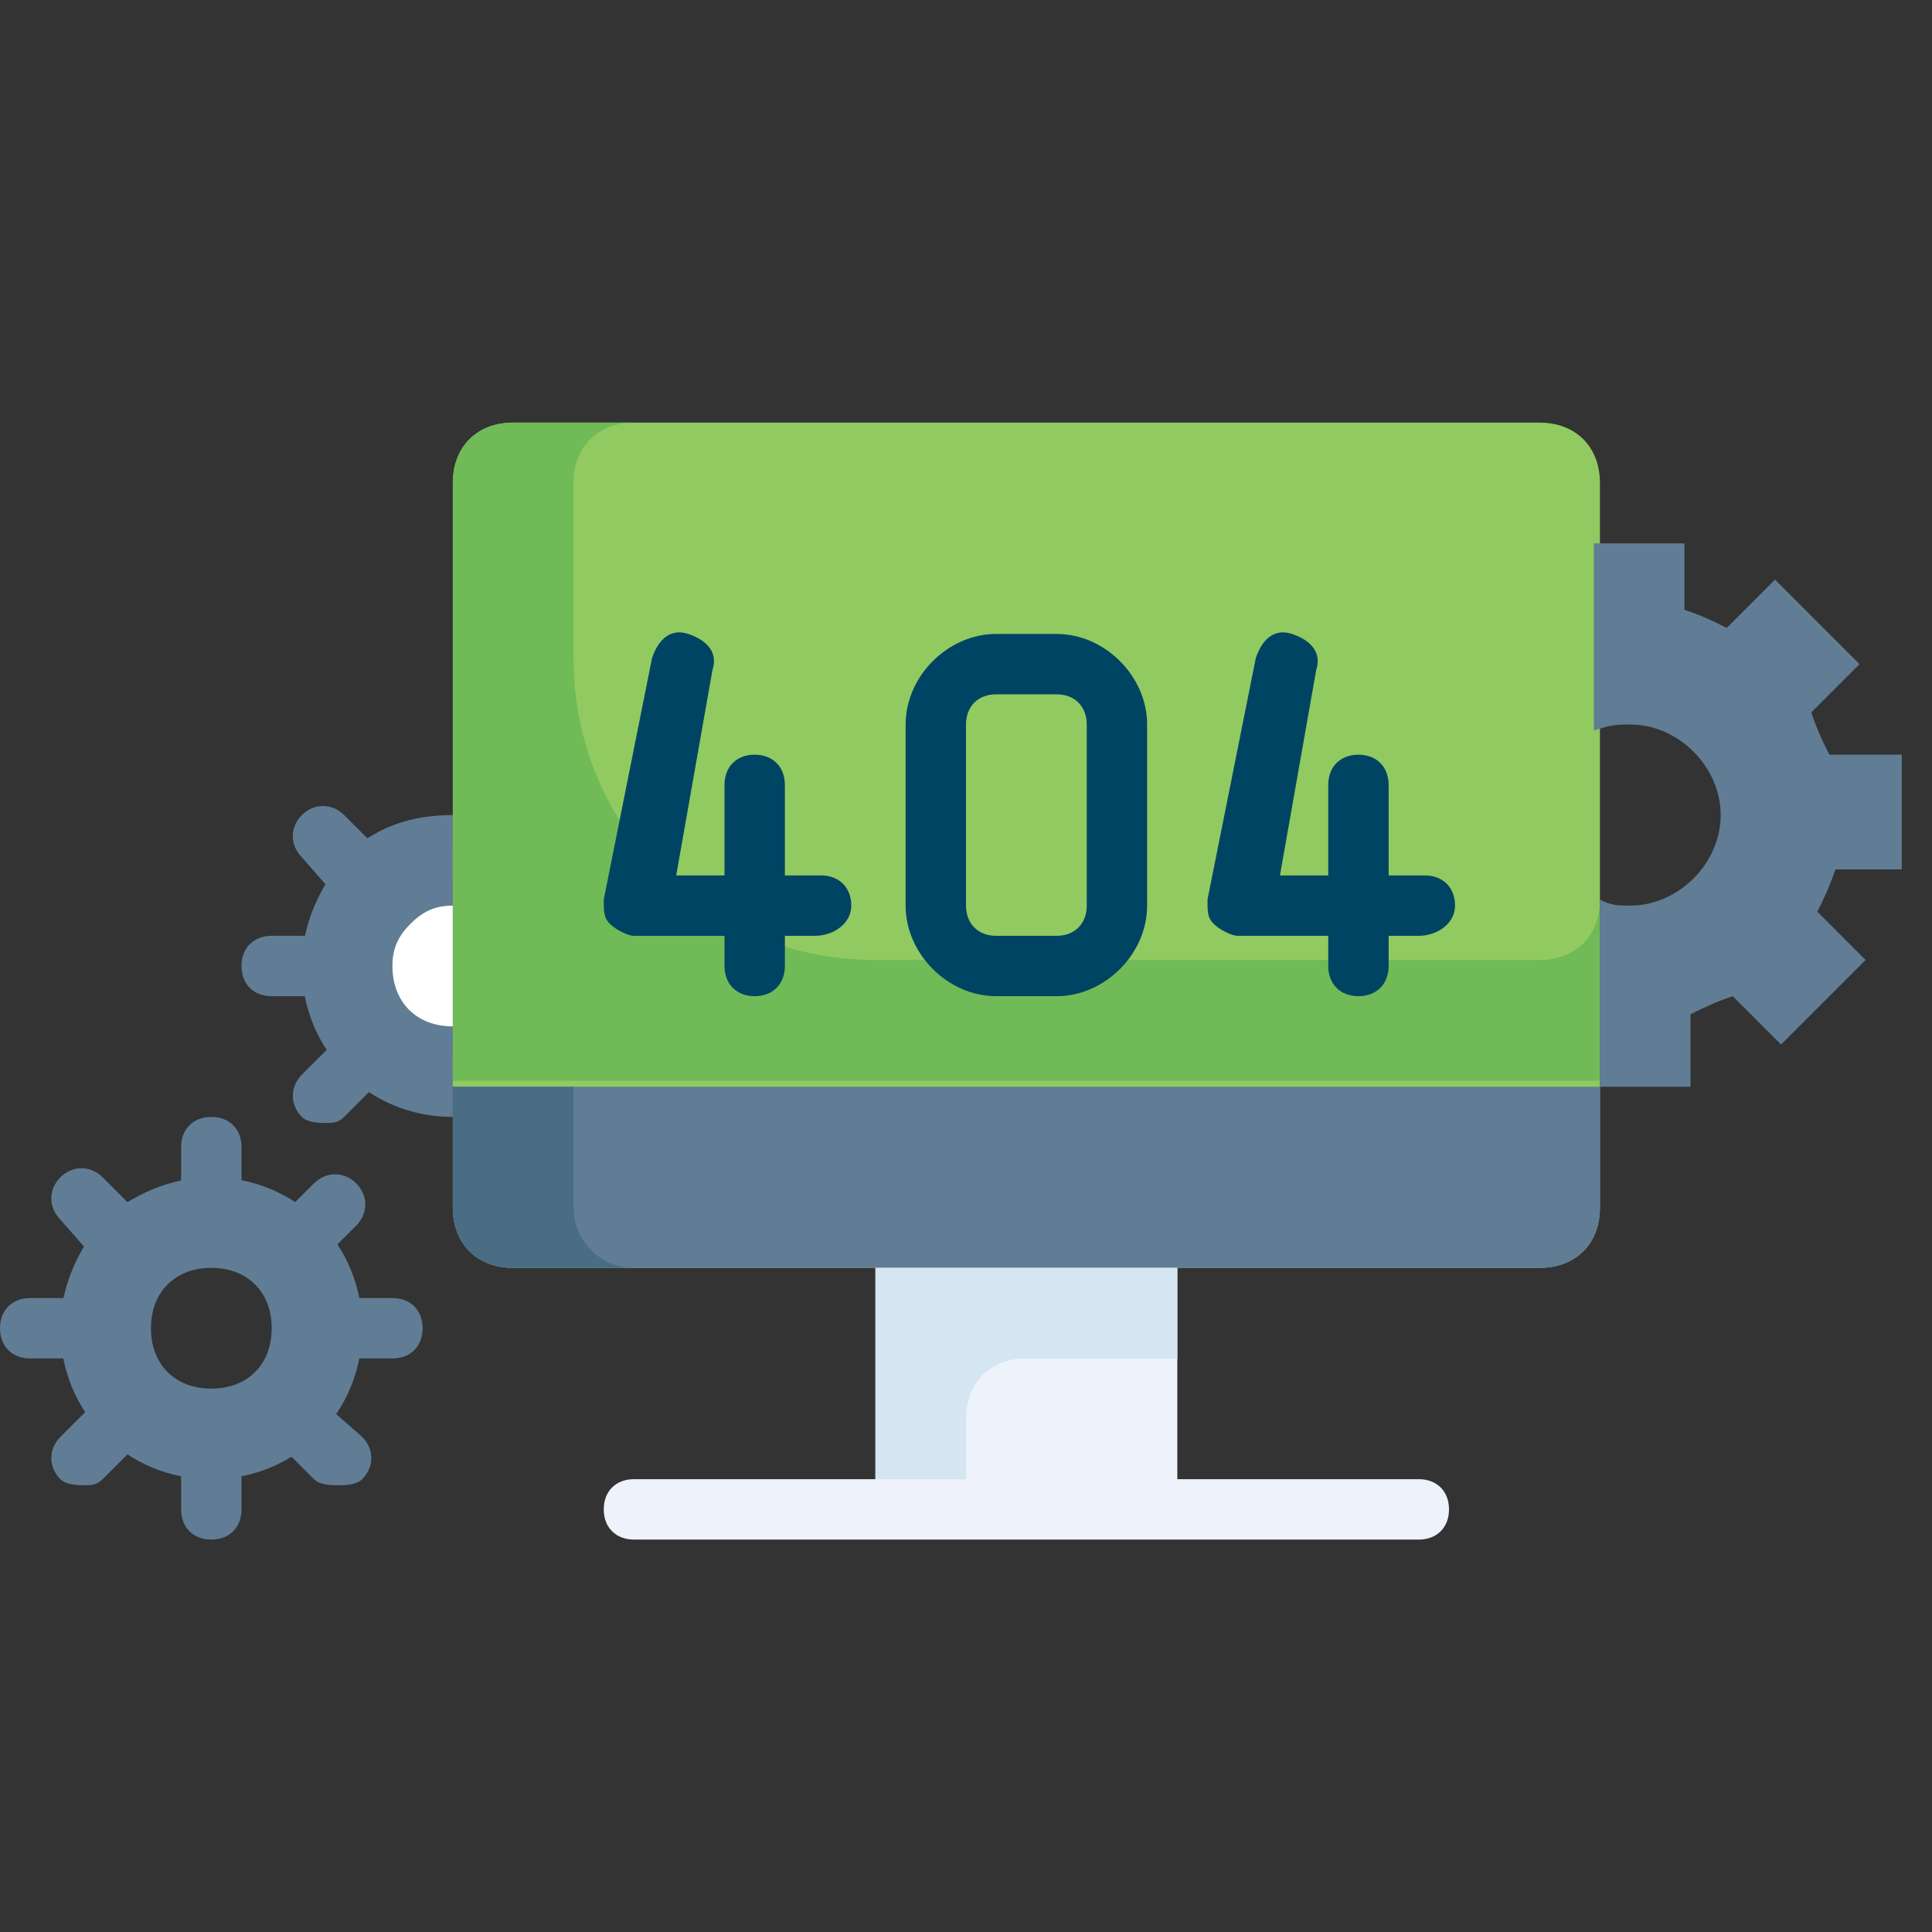 <svg xmlns="http://www.w3.org/2000/svg" id="Layer_1" viewBox="0 0 32 32"><rect x="0" y="0" width="32" height="32" fill="#333333" stroke="none"/><path fill="#607d95" d="M7.5 18c-1.1 0-2-.9-2-2 0-.6.2-1.1.6-1.4.3-.4.8-.6 1.4-.6"/><path fill="#fff" d="M7.5 17c-.6 0-1-.4-1-1 0-.3.1-.5.3-.7.2-.2.4-.3.7-.3"/><path fill="#607d95" d="M5.5 16.5h-1c-.3 0-.5-.2-.5-.5s.2-.5.5-.5h1c.3 0 .5.2.5.5s-.2.5-.5.5zM6.1 15.1c-.1 0-.3 0-.4-.1l-.7-.8c-.2-.2-.2-.5 0-.7s.5-.2.7 0l.7.7c.2.2.2.5 0 .7-.1.1-.2.2-.3.2zM5.4 18.6c-.1 0-.3 0-.4-.1-.2-.2-.2-.5 0-.7l.7-.7c.2-.2.5-.2.7 0s.2.5 0 .7l-.7.7c-.1.1-.2.1-.3.1z"/><path fill="#607d95" d="M7.5 18.5C6.1 18.5 5 17.4 5 16c0-.7.3-1.3.7-1.8.5-.5 1.1-.7 1.8-.7v1c-.4 0-.8.2-1.1.4-.2.3-.4.7-.4 1.1 0 .8.7 1.5 1.5 1.5v1z"/><path fill="#91ca60" d="M25.5 21h-17c-.6 0-1-.4-1-1V8c0-.6.4-1 1-1h17c.6 0 1 .4 1 1v12c0 .6-.4 1-1 1z"/><path fill="#607d95" d="M7.5 20c0 .6.4 1 1 1h17c.6 0 1-.4 1-1v-2h-19v2z"/><path fill="#4b6c85" d="M9.5 20v-2h-2v2c0 .6.4 1 1 1h2c-.6 0-1-.5-1-1z"/><path fill="#70bb57" d="M25.5 15.9h-11c-2.8 0-5-2.2-5-5V8c0-.6.4-1 1-1h-2c-.6 0-1 .4-1 1v9.9h19v-3c0 .6-.4 1-1 1z"/><path fill="#eef2fa" d="M14.5 21h5v4h-5z"/><path fill="#d5e5f2" d="M17 22.5h2.5V21h-5v4H16v-1.5c0-.6.4-1 1-1z"/><path fill="#607d95" d="M31.5 14.5v-2h-1.2c-.1-.2-.2-.4-.3-.7l.8-.8-1.4-1.4-.8.8c-.2-.1-.4-.2-.7-.3V9h-1.5v3.1c.3-.1.4-.1.6-.1.8 0 1.5.7 1.5 1.5S27.8 15 27 15c-.2 0-.3 0-.5-.1V18H28v-1.2c.2-.1.4-.2.7-.3l.8.8 1.4-1.4-.8-.8c.1-.2.2-.4.3-.7h1.1z"/><path fill="#004463" d="M13.5 15.5h-3c-.1 0-.3-.1-.4-.2s-.1-.2-.1-.4l.8-4c.1-.3.3-.5.6-.4.3.1.5.3.4.6l-.6 3.4h2.4c.3 0 .5.2.5.5s-.3.5-.6.5z"/><path fill="#004463" d="M12.5 16.5c-.3 0-.5-.2-.5-.5v-3c0-.3.2-.5.5-.5s.5.2.5.5v3c0 .3-.2.5-.5.5zM23.5 15.5h-3c-.1 0-.3-.1-.4-.2s-.1-.2-.1-.4l.8-4c.1-.3.3-.5.6-.4.3.1.5.3.4.6l-.6 3.4h2.4c.3 0 .5.2.5.5s-.3.5-.6.5z"/><path fill="#004463" d="M22.5 16.5c-.3 0-.5-.2-.5-.5v-3c0-.3.2-.5.5-.5s.5.2.5.5v3c0 .3-.2.5-.5.5z"/><path fill="#eef2fa" d="M23.5 25.5h-13c-.3 0-.5-.2-.5-.5s.2-.5.5-.5h13c.3 0 .5.2.5.5s-.2.5-.5.5z"/><path fill="#607d95" d="M6.5 22.5h-1c-.3 0-.5-.2-.5-.5s.2-.5.5-.5h1c.3 0 .5.2.5.5s-.2.5-.5.5zM1.5 22.5h-1c-.3 0-.5-.2-.5-.5s.2-.5.5-.5h1c.3 0 .5.2.5.5s-.2.5-.5.5zM3.5 20.5c-.3 0-.5-.2-.5-.5v-1c0-.3.2-.5.5-.5s.5.2.5.5v1c0 .3-.2.5-.5.5zM3.5 25.5c-.3 0-.5-.2-.5-.5v-1c0-.3.2-.5.5-.5s.5.2.5.5v1c0 .3-.2.5-.5.5zM2.1 21.1c-.1 0-.3 0-.4-.1l-.7-.8c-.2-.2-.2-.5 0-.7s.5-.2.7 0l.7.7c.2.2.2.5 0 .7-.1.1-.2.2-.3.2zM5.6 24.6c-.1 0-.3 0-.4-.1l-.7-.7c-.2-.2-.2-.5 0-.7s.5-.2.7 0l.8.7c.2.2.2.5 0 .7-.1.1-.3.1-.4.1zM4.9 21.1c-.1 0-.3 0-.4-.1-.2-.2-.2-.5 0-.7l.7-.7c.2-.2.5-.2.7 0s.2.5 0 .7l-.7.7s-.2.1-.3.1zM1.4 24.6c-.1 0-.3 0-.4-.1-.2-.2-.2-.5 0-.7l.7-.7c.2-.2.5-.2.7 0s.2.5 0 .7l-.7.7c-.1.1-.2.1-.3.1z"/><path fill="#004463" d="M17.5 16.5h-1c-.8 0-1.5-.7-1.5-1.5v-3c0-.8.7-1.5 1.5-1.5h1c.8 0 1.5.7 1.5 1.5v3c0 .8-.7 1.5-1.5 1.5zm-1-5c-.3 0-.5.2-.5.5v3c0 .3.2.5.5.5h1c.3 0 .5-.2.5-.5v-3c0-.3-.2-.5-.5-.5h-1z"/><path fill="#607d95" d="M3.5 19.5c-.7 0-1.3.3-1.8.7-.4.5-.7 1.1-.7 1.8 0 1.4 1.1 2.5 2.5 2.5S6 23.4 6 22s-1.1-2.5-2.5-2.5zm0 3.5c-.6 0-1-.4-1-1s.4-1 1-1 1 .4 1 1-.4 1-1 1z"/></svg>